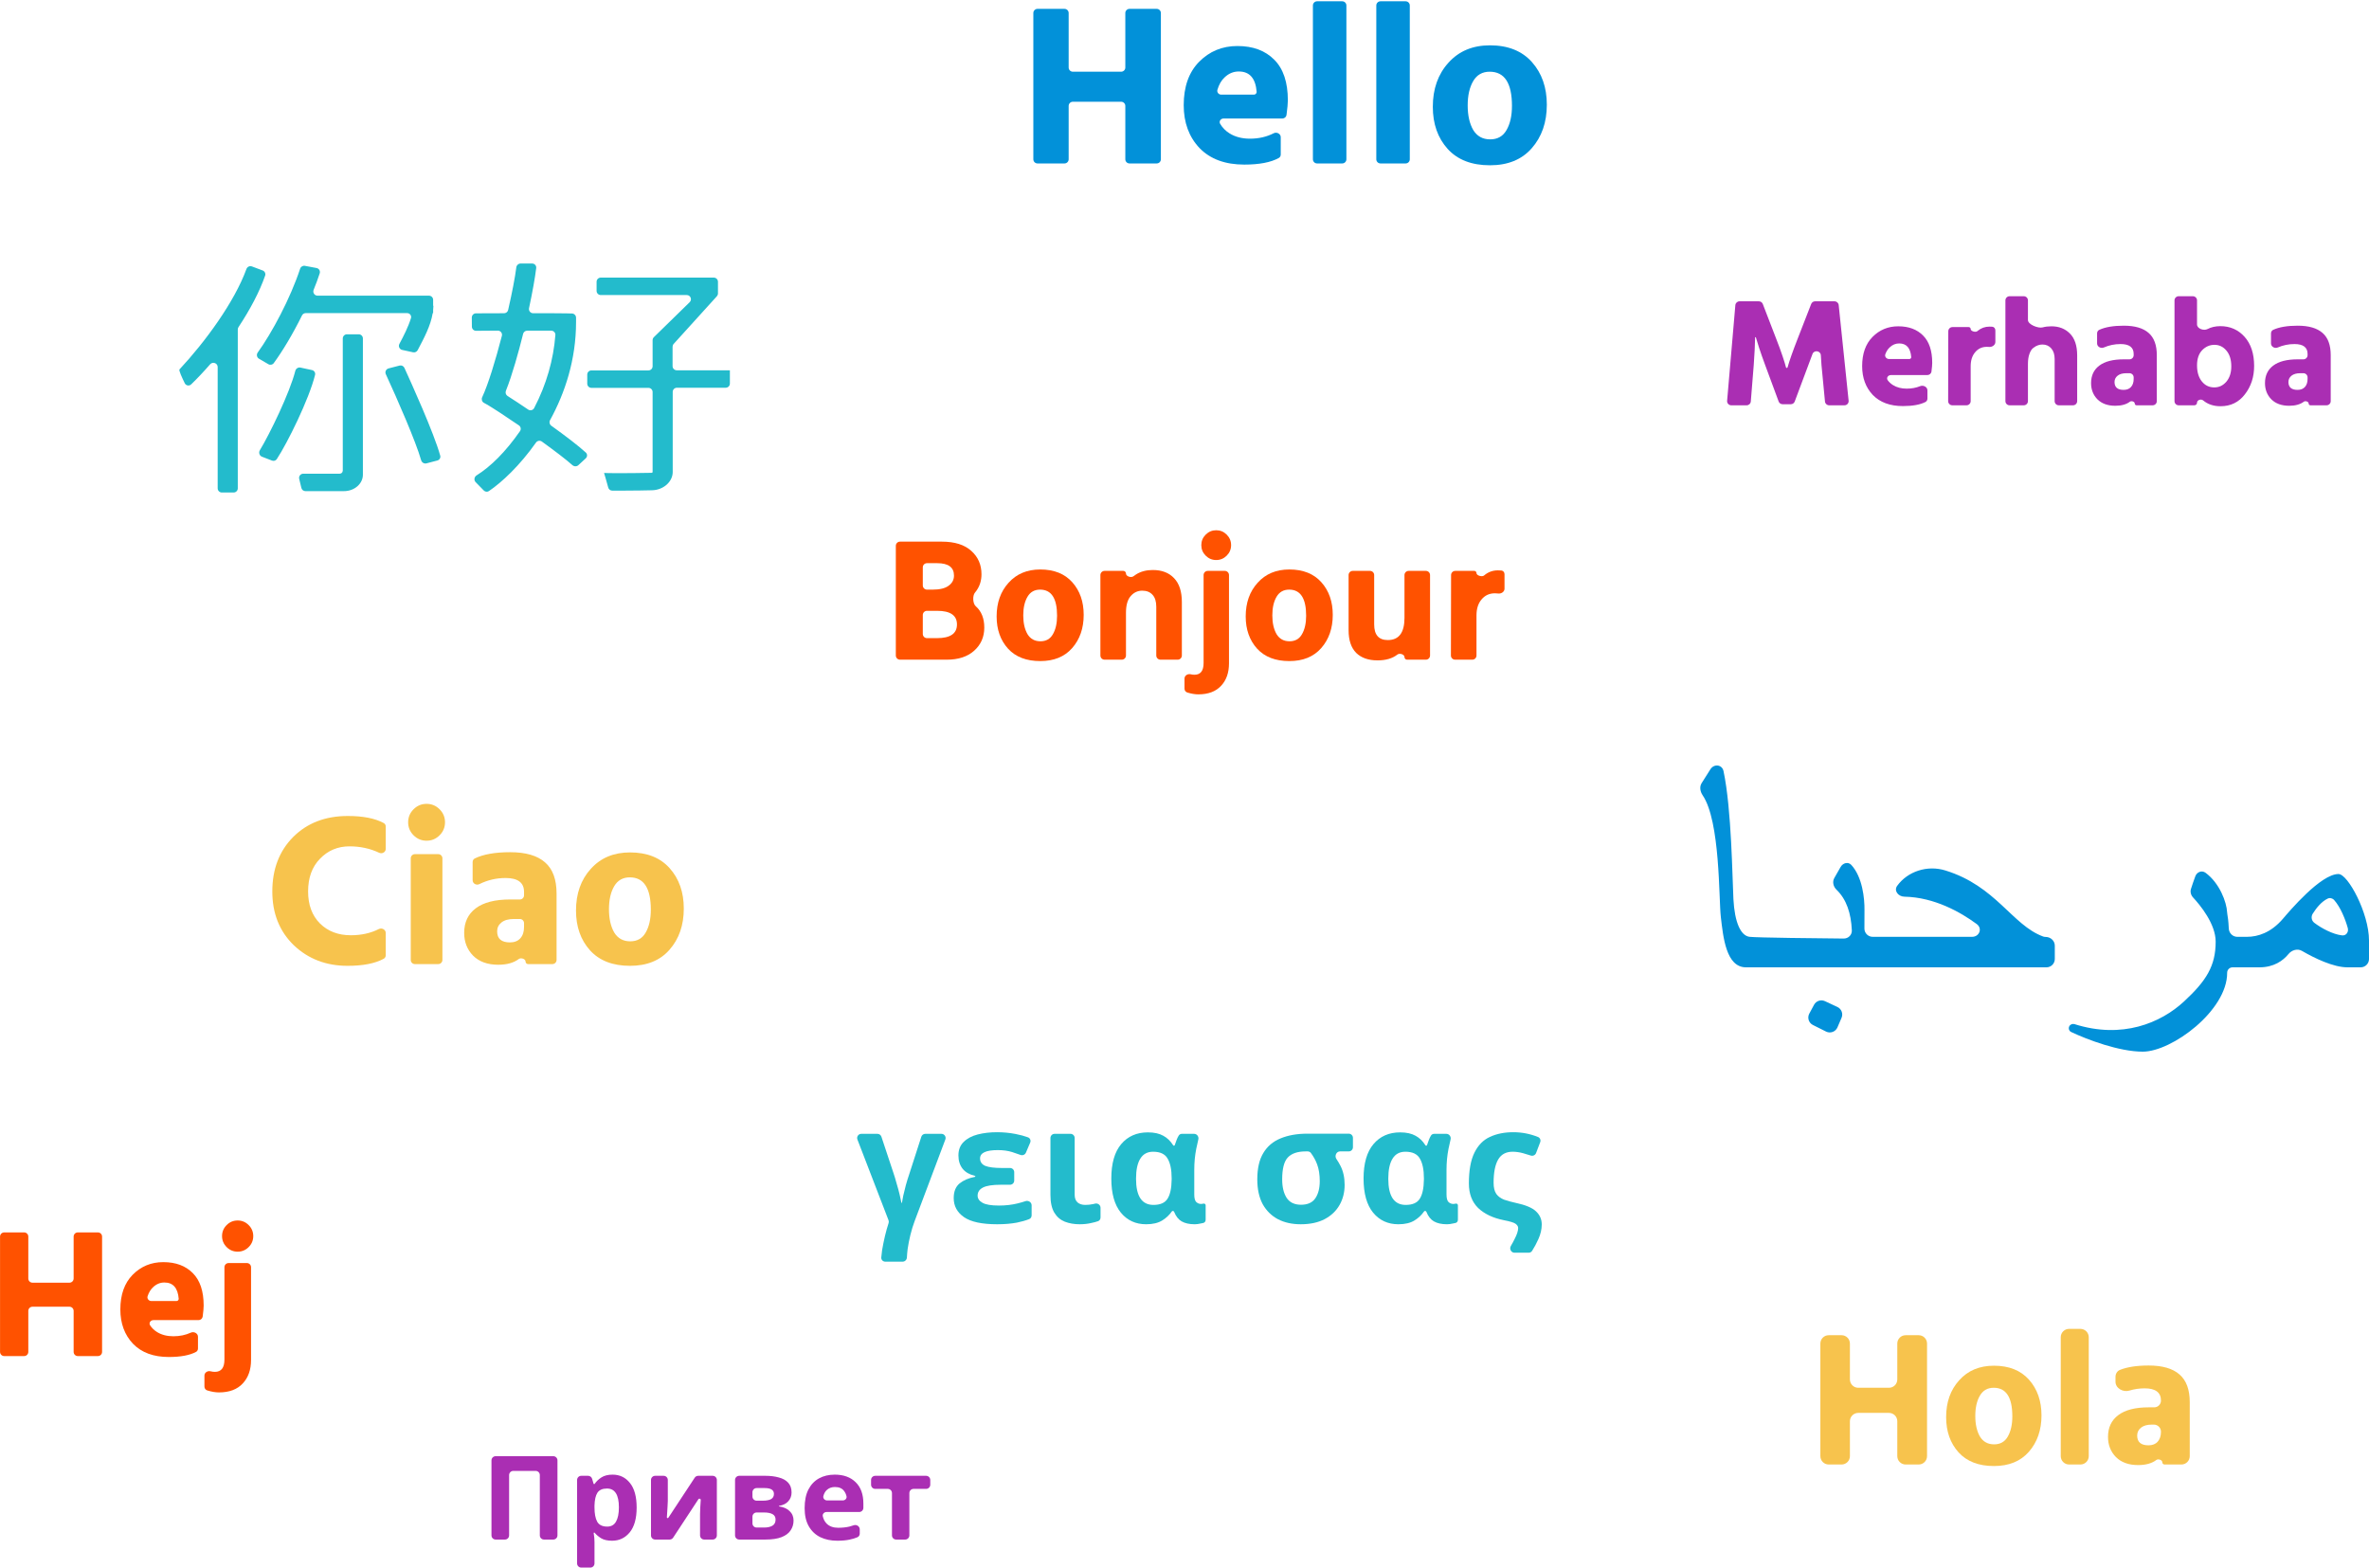 <svg width="568" height="376" viewBox="0 0 568 376" fill="none" xmlns="http://www.w3.org/2000/svg">
<path d="M269.811 3.125C269.811 2.573 270.259 2.125 270.811 2.125H277.336C277.888 2.125 278.336 2.573 278.336 3.125V38.195C278.336 38.748 277.888 39.195 277.336 39.195H270.811C270.259 39.195 269.811 38.748 269.811 38.195V25.4C269.811 24.848 269.363 24.4 268.811 24.4H257.226C256.674 24.4 256.226 24.848 256.226 25.4V38.195C256.226 38.748 255.778 39.195 255.226 39.195H248.756C248.204 39.195 247.756 38.748 247.756 38.195V3.125C247.756 2.573 248.204 2.125 248.756 2.125H255.226C255.778 2.125 256.226 2.573 256.226 3.125V16.195C256.226 16.748 256.674 17.195 257.226 17.195H268.811C269.363 17.195 269.811 16.748 269.811 16.195V3.125Z" fill="#0291D9"/>
<path d="M300.641 22.695C301.005 22.695 301.301 22.4 301.301 22.035C301.044 18.772 299.614 17.14 297.011 17.14C295.728 17.14 294.591 17.617 293.601 18.57C292.833 19.281 292.264 20.268 291.893 21.531C291.717 22.129 292.194 22.695 292.817 22.695H300.641ZM305.378 31.957C306.113 31.58 307.076 32.072 307.076 32.897V37.059C307.076 37.397 306.908 37.715 306.613 37.88C304.71 38.94 301.949 39.47 298.331 39.47C293.748 39.47 290.173 38.15 287.606 35.51C285.076 32.834 283.811 29.405 283.811 25.225C283.811 20.789 285.039 17.324 287.496 14.83C289.989 12.3 293.051 11.035 296.681 11.035C300.421 11.035 303.373 12.135 305.536 14.335C307.699 16.499 308.781 19.744 308.781 24.07C308.781 24.791 308.674 25.953 308.46 27.556C308.394 28.049 307.971 28.415 307.474 28.415H293.37C292.678 28.415 292.197 29.105 292.55 29.699C293.105 30.635 293.859 31.398 294.811 31.99C296.168 32.834 297.799 33.255 299.706 33.255C301.798 33.255 303.689 32.822 305.378 31.957Z" fill="#0291D9"/>
<path d="M315.787 39.195C315.235 39.195 314.787 38.748 314.787 38.195V1.31C314.787 0.758 315.235 0.31 315.787 0.31H321.817C322.369 0.31 322.817 0.758 322.817 1.31V38.195C322.817 38.748 322.369 39.195 321.817 39.195H315.787Z" fill="#0291D9"/>
<path d="M330.987 39.195C330.435 39.195 329.987 38.748 329.987 38.195V1.31C329.987 0.758 330.435 0.31 330.987 0.31H337.017C337.57 0.31 338.017 0.758 338.017 1.31V38.195C338.017 38.748 337.57 39.195 337.017 39.195H330.987Z" fill="#0291D9"/>
<path d="M357.233 39.635C352.869 39.635 349.496 38.334 347.113 35.73C344.729 33.09 343.538 29.717 343.538 25.61C343.538 21.32 344.784 17.8 347.278 15.05C349.771 12.264 353.089 10.87 357.233 10.87C361.559 10.87 364.914 12.209 367.298 14.885C369.681 17.562 370.873 20.972 370.873 25.115C370.873 29.332 369.663 32.815 367.243 35.565C364.859 38.279 361.523 39.635 357.233 39.635ZM357.178 17.195C355.418 17.195 354.098 17.947 353.218 19.45C352.338 20.954 351.898 22.897 351.898 25.28C351.898 27.664 352.338 29.625 353.218 31.165C354.134 32.669 355.491 33.42 357.288 33.42C359.048 33.42 360.349 32.687 361.193 31.22C362.073 29.717 362.513 27.774 362.513 25.39C362.513 19.927 360.734 17.195 357.178 17.195Z" fill="#0291D9"/>
<path d="M454.903 322.191C454.903 321.087 455.798 320.191 456.903 320.191H460.033C461.138 320.191 462.033 321.087 462.033 322.191V349.195C462.033 350.3 461.138 351.195 460.033 351.195H456.903C455.798 351.195 454.903 350.3 454.903 349.195V340.821C454.903 339.717 454.008 338.821 452.903 338.821H445.541C444.436 338.821 443.541 339.717 443.541 340.821V349.195C443.541 350.3 442.646 351.195 441.541 351.195H438.457C437.352 351.195 436.457 350.3 436.457 349.195V322.191C436.457 321.087 437.352 320.191 438.457 320.191H441.541C442.646 320.191 443.541 321.087 443.541 322.191V330.795C443.541 331.9 444.436 332.795 445.541 332.795H452.903C454.008 332.795 454.903 331.9 454.903 330.795V322.191Z" fill="#F7C34D"/>
<path d="M478.066 351.563C474.417 351.563 471.596 350.475 469.602 348.297C467.609 346.089 466.612 343.268 466.612 339.833C466.612 336.245 467.655 333.301 469.74 331.001C471.826 328.671 474.601 327.505 478.066 327.505C481.685 327.505 484.491 328.625 486.484 330.863C488.478 333.102 489.474 335.954 489.474 339.419C489.474 342.946 488.462 345.859 486.438 348.159C484.445 350.429 481.654 351.563 478.066 351.563ZM478.02 332.795C476.548 332.795 475.444 333.424 474.708 334.681C473.972 335.939 473.604 337.564 473.604 339.557C473.604 341.551 473.972 343.191 474.708 344.479C475.475 345.737 476.61 346.365 478.112 346.365C479.584 346.365 480.673 345.752 481.378 344.525C482.114 343.268 482.482 341.643 482.482 339.649C482.482 335.08 480.995 332.795 478.02 332.795Z" fill="#F7C34D"/>
<path d="M496.092 351.195C494.987 351.195 494.092 350.3 494.092 349.195V320.673C494.092 319.569 494.987 318.673 496.092 318.673H498.808C499.912 318.673 500.808 319.569 500.808 320.673V349.195C500.808 350.3 499.912 351.195 498.808 351.195H496.092Z" fill="#F7C34D"/>
<path d="M518.121 343.329C518.121 342.389 517.359 341.627 516.419 341.627H515.959C514.824 341.627 513.95 341.873 513.337 342.363C512.723 342.854 512.417 343.483 512.417 344.249C512.417 345.813 513.321 346.595 515.131 346.595C516.081 346.595 516.817 346.304 517.339 345.721C517.86 345.139 518.121 344.341 518.121 343.329ZM510.558 333.468C509.036 333.931 507.219 332.933 507.219 331.342V330.189C507.219 329.469 507.601 328.79 508.269 328.52C510.02 327.813 512.323 327.459 515.177 327.459C518.489 327.459 520.957 328.18 522.583 329.621C524.208 331.032 525.021 333.24 525.021 336.245V349.195C525.021 350.3 524.125 351.195 523.021 351.195H518.981C518.684 351.195 518.443 350.954 518.443 350.657C518.443 350.087 517.45 349.777 516.996 350.122C515.932 350.929 514.482 351.333 512.647 351.333C510.377 351.333 508.599 350.689 507.311 349.401C506.053 348.113 505.425 346.503 505.425 344.571C505.425 342.333 506.237 340.6 507.863 339.373C509.519 338.116 511.957 337.487 515.177 337.487H516.511C517.4 337.487 518.121 336.767 518.121 335.877C518.121 333.915 516.817 332.933 514.211 332.933C512.947 332.933 511.729 333.112 510.558 333.468Z" fill="#F7C34D"/>
<path d="M225.724 271.901C226.423 271.901 226.906 272.599 226.66 273.253L219.291 292.844C218.901 293.884 218.563 294.989 218.277 296.159C217.991 297.329 217.77 298.46 217.614 299.552C217.53 300.268 217.474 300.936 217.444 301.556C217.417 302.107 216.971 302.555 216.419 302.555H212.257C211.704 302.555 211.256 302.107 211.297 301.556C211.335 301.042 211.399 300.465 211.491 299.825C211.673 298.733 211.907 297.576 212.193 296.354C212.448 295.286 212.735 294.27 213.052 293.306C213.126 293.083 213.121 292.841 213.037 292.622L205.579 273.261C205.327 272.606 205.81 271.901 206.512 271.901H210.379C210.81 271.901 211.192 272.177 211.328 272.586L214.221 281.3C214.455 281.976 214.702 282.795 214.962 283.757C215.248 284.693 215.495 285.603 215.703 286.487C215.902 287.311 216.042 287.955 216.122 288.42C216.128 288.452 216.156 288.476 216.189 288.476C216.223 288.476 216.252 288.451 216.257 288.417C216.311 288.03 216.412 287.477 216.561 286.76C216.743 285.98 216.951 285.135 217.185 284.225C217.445 283.289 217.718 282.405 218.004 281.573L220.9 272.594C221.033 272.181 221.418 271.901 221.852 271.901H225.724Z" fill="#23BBCC"/>
<path d="M242.173 280.091C242.725 280.091 243.173 280.539 243.173 281.091V283.108C243.173 283.661 242.725 284.108 242.173 284.108H239.975C237.973 284.108 236.543 284.329 235.685 284.771C234.827 285.213 234.398 285.863 234.398 286.721C234.398 287.423 234.788 287.995 235.568 288.437C236.348 288.879 237.661 289.1 239.507 289.1C241.093 289.1 242.575 288.931 243.953 288.593C244.661 288.42 245.304 288.236 245.881 288.041C246.576 287.808 247.346 288.305 247.346 289.038V291.462C247.346 291.853 247.119 292.211 246.756 292.354C245.912 292.685 244.926 292.965 243.797 293.195C242.393 293.455 240.82 293.585 239.078 293.585C235.412 293.585 232.76 293.013 231.122 291.869C229.484 290.725 228.665 289.204 228.665 287.306C228.665 285.746 229.133 284.576 230.069 283.796C231.01 283.033 232.239 282.506 233.753 282.216C233.81 282.205 233.852 282.155 233.852 282.097C233.852 282.042 233.813 281.993 233.759 281.98C232.453 281.664 231.47 281.099 230.81 280.286C230.134 279.428 229.796 278.362 229.796 277.088C229.796 275.736 230.212 274.657 231.044 273.851C231.876 273.019 232.994 272.421 234.398 272.057C235.802 271.693 237.362 271.511 239.078 271.511C240.56 271.511 242.042 271.654 243.524 271.94C244.615 272.151 245.6 272.418 246.479 272.741C246.99 272.928 247.214 273.51 247.001 274.01L245.979 276.409C245.764 276.915 245.182 277.15 244.669 276.956C244.019 276.709 243.351 276.48 242.666 276.269C241.678 275.957 240.534 275.801 239.234 275.801C236.4 275.801 234.983 276.464 234.983 277.79C234.983 278.622 235.399 279.22 236.231 279.584C237.089 279.922 238.428 280.091 240.248 280.091H242.173Z" fill="#23BBCC"/>
<path d="M256.668 271.901C257.221 271.901 257.668 272.349 257.668 272.901V286.526C257.668 287.332 257.902 287.943 258.37 288.359C258.838 288.749 259.449 288.944 260.203 288.944C260.853 288.944 261.477 288.879 262.075 288.749C262.24 288.714 262.404 288.676 262.568 288.636C263.22 288.479 263.869 288.959 263.869 289.631V291.966C263.869 292.358 263.642 292.719 263.271 292.848C262.815 293.008 262.286 293.15 261.685 293.273C260.827 293.481 259.891 293.585 258.877 293.585C257.551 293.585 256.355 293.377 255.289 292.961C254.249 292.545 253.417 291.83 252.793 290.816C252.169 289.776 251.857 288.346 251.857 286.526V272.901C251.857 272.349 252.305 271.901 252.857 271.901H256.668Z" fill="#23BBCC"/>
<path d="M274.798 293.585C272.302 293.585 270.287 292.662 268.753 290.816C267.219 288.944 266.452 286.214 266.452 282.626C266.452 278.986 267.245 276.23 268.831 274.358C270.417 272.486 272.549 271.55 275.227 271.55C276.735 271.55 277.97 271.823 278.932 272.369C279.864 272.873 280.65 273.633 281.289 274.649C281.327 274.71 281.395 274.748 281.467 274.748C281.56 274.748 281.641 274.687 281.668 274.599C281.792 274.198 281.946 273.767 282.13 273.305C282.273 272.931 282.44 272.593 282.631 272.292C282.794 272.036 283.087 271.901 283.391 271.901H286.306C286.993 271.901 287.485 272.581 287.315 273.246C287.151 273.892 286.983 274.652 286.81 275.528C286.498 277.114 286.342 278.778 286.342 280.52V286.448C286.342 287.332 286.498 287.93 286.81 288.242C287.148 288.554 287.525 288.71 287.941 288.71C288.123 288.71 288.331 288.684 288.565 288.632C288.823 288.575 289.072 288.771 289.072 289.036V292.498C289.072 292.857 288.874 293.181 288.526 293.268C288.361 293.308 288.166 293.349 287.941 293.39C287.395 293.52 286.901 293.585 286.459 293.585C285.159 293.585 284.106 293.351 283.3 292.883C282.541 292.442 281.943 291.679 281.507 290.592C281.458 290.47 281.341 290.387 281.209 290.387C281.103 290.387 281.004 290.442 280.944 290.53C280.381 291.352 279.633 292.059 278.698 292.649C277.71 293.273 276.41 293.585 274.798 293.585ZM276.553 288.944C278.165 288.944 279.283 288.463 279.907 287.501C280.557 286.513 280.895 284.953 280.921 282.821V282.587C280.921 280.507 280.596 278.921 279.946 277.829C279.322 276.737 278.165 276.191 276.475 276.191C275.097 276.191 274.07 276.75 273.394 277.868C272.718 278.96 272.38 280.559 272.38 282.665C272.38 286.851 273.771 288.944 276.553 288.944Z" fill="#23BBCC"/>
<path d="M322.396 284.147C322.396 285.915 321.993 287.514 321.187 288.944C320.381 290.374 319.198 291.505 317.638 292.337C316.078 293.169 314.154 293.585 311.866 293.585C309.786 293.585 307.966 293.182 306.406 292.376C304.846 291.544 303.624 290.335 302.74 288.749C301.882 287.137 301.453 285.161 301.453 282.821C301.453 280.195 301.934 278.089 302.896 276.503C303.858 274.891 305.236 273.721 307.03 272.993C308.85 272.239 310.995 271.862 313.465 271.862H323.385C323.938 271.862 324.385 272.31 324.385 272.862V275.113C324.385 275.666 323.938 276.113 323.385 276.113H321.289C320.411 276.113 319.924 277.198 320.418 277.925C320.764 278.435 321.086 278.975 321.382 279.545C322.058 280.845 322.396 282.379 322.396 284.147ZM307.42 282.821C307.42 284.641 307.771 286.11 308.473 287.228C309.201 288.346 310.358 288.905 311.944 288.905C313.53 288.905 314.674 288.385 315.376 287.345C316.078 286.305 316.429 284.94 316.429 283.25C316.429 281.69 316.221 280.351 315.805 279.233C315.443 278.259 314.943 277.345 314.304 276.489C314.124 276.248 313.836 276.113 313.535 276.113H313.075C311.099 276.113 309.656 276.607 308.746 277.595C307.862 278.557 307.42 280.299 307.42 282.821Z" fill="#23BBCC"/>
<path d="M335.279 293.585C332.783 293.585 330.768 292.662 329.234 290.816C327.7 288.944 326.933 286.214 326.933 282.626C326.933 278.986 327.726 276.23 329.312 274.358C330.898 272.486 333.03 271.55 335.708 271.55C337.216 271.55 338.451 271.823 339.413 272.369C340.345 272.873 341.13 273.633 341.769 274.649C341.808 274.71 341.875 274.748 341.948 274.748C342.04 274.748 342.122 274.687 342.149 274.599C342.272 274.198 342.426 273.767 342.611 273.305C342.753 272.931 342.92 272.593 343.112 272.292C343.275 272.036 343.568 271.901 343.871 271.901H346.787C347.473 271.901 347.965 272.581 347.796 273.246C347.631 273.892 347.463 274.652 347.291 275.528C346.979 277.114 346.823 278.778 346.823 280.52V286.448C346.823 287.332 346.979 287.93 347.291 288.242C347.629 288.554 348.006 288.71 348.422 288.71C348.604 288.71 348.812 288.684 349.046 288.632C349.304 288.575 349.553 288.771 349.553 289.036V292.498C349.553 292.857 349.354 293.181 349.006 293.268C348.841 293.308 348.647 293.349 348.422 293.39C347.876 293.52 347.382 293.585 346.94 293.585C345.64 293.585 344.587 293.351 343.781 292.883C343.022 292.442 342.424 291.679 341.988 290.592C341.939 290.47 341.821 290.387 341.69 290.387C341.583 290.387 341.484 290.442 341.424 290.53C340.862 291.352 340.113 292.059 339.179 292.649C338.191 293.273 336.891 293.585 335.279 293.585ZM337.034 288.944C338.646 288.944 339.764 288.463 340.388 287.501C341.038 286.513 341.376 284.953 341.402 282.821V282.587C341.402 280.507 341.077 278.921 340.427 277.829C339.803 276.737 338.646 276.191 336.956 276.191C335.578 276.191 334.551 276.75 333.875 277.868C333.199 278.96 332.861 280.559 332.861 282.665C332.861 286.851 334.252 288.944 337.034 288.944Z" fill="#23BBCC"/>
<path d="M362.831 271.511C364.888 271.511 366.867 271.895 368.767 272.661C369.252 272.857 369.473 273.41 369.287 273.899L368.295 276.506C368.099 277.022 367.523 277.279 367.001 277.1C366.373 276.885 365.763 276.699 365.171 276.542C364.313 276.308 363.481 276.191 362.675 276.191C361.089 276.191 359.932 276.815 359.204 278.063C358.476 279.311 358.112 281.17 358.112 283.64C358.112 284.81 358.333 285.707 358.775 286.331C359.217 286.929 359.841 287.384 360.647 287.696C361.479 287.982 362.428 288.242 363.494 288.476C365.808 288.97 367.407 289.646 368.291 290.504C369.201 291.362 369.656 292.402 369.656 293.624C369.656 294.794 369.383 295.977 368.837 297.173C368.373 298.21 367.872 299.145 367.334 299.976C367.156 300.251 366.847 300.41 366.52 300.41H363.125C362.314 300.41 361.831 299.488 362.246 298.791C362.571 298.245 362.87 297.693 363.143 297.134C363.715 296.042 364.001 295.158 364.001 294.482C364.001 294.118 363.793 293.78 363.377 293.468C362.987 293.182 362.051 292.896 360.569 292.61C357.969 292.09 355.915 291.115 354.407 289.685C352.925 288.229 352.184 286.266 352.184 283.796C352.184 280.676 352.626 278.219 353.51 276.425C354.394 274.631 355.629 273.37 357.215 272.642C358.827 271.888 360.699 271.511 362.831 271.511Z" fill="#23BBCC"/>
<path d="M221.255 152.029C221.255 152.582 221.702 153.029 222.255 153.029H224.657C227.849 153.029 229.445 151.937 229.445 149.753C229.445 147.569 227.863 146.477 224.699 146.477H222.255C221.702 146.477 221.255 146.925 221.255 147.477V152.029ZM222.255 135.053C221.702 135.053 221.255 135.501 221.255 136.053V140.395C221.255 140.948 221.702 141.395 222.255 141.395H223.649C225.329 141.395 226.589 141.087 227.429 140.471C228.297 139.855 228.731 139.043 228.731 138.035C228.731 136.047 227.387 135.053 224.699 135.053H222.255ZM214.787 130.887C214.787 130.335 215.234 129.887 215.787 129.887H225.791C228.899 129.887 231.265 130.629 232.889 132.113C234.513 133.569 235.325 135.431 235.325 137.699C235.325 139.183 234.933 140.485 234.149 141.605C234.03 141.774 233.906 141.935 233.777 142.088C233.139 142.841 233.219 144.737 233.96 145.389C235.318 146.585 235.997 148.292 235.997 150.509C235.997 152.749 235.185 154.597 233.561 156.053C231.965 157.481 229.781 158.195 227.009 158.195H215.787C215.234 158.195 214.787 157.748 214.787 157.195V130.887Z" fill="#FF5200"/>
<path d="M249.414 158.531C246.082 158.531 243.506 157.537 241.686 155.549C239.866 153.533 238.956 150.957 238.956 147.821C238.956 144.545 239.908 141.857 241.812 139.757C243.716 137.629 246.25 136.565 249.414 136.565C252.718 136.565 255.28 137.587 257.1 139.631C258.92 141.675 259.83 144.279 259.83 147.443C259.83 150.663 258.906 153.323 257.058 155.423C255.238 157.495 252.69 158.531 249.414 158.531ZM249.372 141.395C248.028 141.395 247.02 141.969 246.348 143.117C245.676 144.265 245.34 145.749 245.34 147.569C245.34 149.389 245.676 150.887 246.348 152.063C247.048 153.211 248.084 153.785 249.456 153.785C250.8 153.785 251.794 153.225 252.438 152.105C253.11 150.957 253.446 149.473 253.446 147.653C253.446 143.481 252.088 141.395 249.372 141.395Z" fill="#FF5200"/>
<path d="M269.328 136.901C269.681 136.901 269.968 137.188 269.968 137.542C269.968 138.232 271.228 138.614 271.769 138.186C271.969 138.027 272.181 137.879 272.404 137.741C273.524 137.041 274.854 136.691 276.394 136.691C278.578 136.691 280.286 137.349 281.518 138.665C282.75 139.953 283.366 141.857 283.366 144.377V157.195C283.366 157.748 282.919 158.195 282.366 158.195H278.234C277.682 158.195 277.234 157.748 277.234 157.195V145.511C277.234 144.251 276.94 143.299 276.352 142.655C275.764 141.983 274.938 141.647 273.874 141.647C272.754 141.647 271.816 142.095 271.06 142.991C270.332 143.859 269.968 145.175 269.968 146.939V157.195C269.968 157.748 269.521 158.195 268.968 158.195H264.836C264.284 158.195 263.836 157.748 263.836 157.195V137.901C263.836 137.349 264.284 136.901 264.836 136.901H269.328Z" fill="#FF5200"/>
<path d="M284.663 166.063C284.262 165.939 284 165.559 284 165.139V162.73C284 162.003 284.754 161.529 285.462 161.692C285.796 161.769 286.106 161.807 286.394 161.807C287.85 161.807 288.578 160.869 288.578 158.993V137.901C288.578 137.349 289.025 136.901 289.578 136.901H293.668C294.22 136.901 294.668 137.349 294.668 137.901V159.077C294.668 161.317 294.038 163.109 292.778 164.453C291.518 165.825 289.698 166.511 287.318 166.511C286.517 166.511 285.632 166.362 284.663 166.063ZM289.082 133.247C288.382 132.547 288.032 131.707 288.032 130.727C288.032 129.747 288.382 128.907 289.082 128.207C289.782 127.507 290.622 127.157 291.602 127.157C292.582 127.157 293.422 127.507 294.122 128.207C294.822 128.907 295.172 129.747 295.172 130.727C295.172 131.707 294.822 132.547 294.122 133.247C293.422 133.947 292.582 134.297 291.602 134.297C290.622 134.297 289.782 133.947 289.082 133.247Z" fill="#FF5200"/>
<path d="M309.133 158.531C305.801 158.531 303.225 157.537 301.405 155.549C299.585 153.533 298.675 150.957 298.675 147.821C298.675 144.545 299.627 141.857 301.531 139.757C303.435 137.629 305.969 136.565 309.133 136.565C312.437 136.565 314.999 137.587 316.819 139.631C318.639 141.675 319.549 144.279 319.549 147.443C319.549 150.663 318.625 153.323 316.777 155.423C314.957 157.495 312.409 158.531 309.133 158.531ZM309.091 141.395C307.747 141.395 306.739 141.969 306.067 143.117C305.395 144.265 305.059 145.749 305.059 147.569C305.059 149.389 305.395 150.887 306.067 152.063C306.767 153.211 307.803 153.785 309.175 153.785C310.519 153.785 311.513 153.225 312.157 152.105C312.829 150.957 313.165 149.473 313.165 147.653C313.165 143.481 311.807 141.395 309.091 141.395Z" fill="#FF5200"/>
<path d="M336.743 137.901C336.743 137.349 337.191 136.901 337.743 136.901H341.875C342.427 136.901 342.875 137.349 342.875 137.901V157.195C342.875 157.748 342.427 158.195 341.875 158.195H337.365C337.021 158.195 336.743 157.917 336.743 157.574C336.743 156.91 335.571 156.556 335.049 156.966C333.863 157.898 332.272 158.363 330.275 158.363C328.091 158.363 326.383 157.761 325.151 156.557C323.947 155.325 323.345 153.519 323.345 151.139V137.901C323.345 137.349 323.793 136.901 324.345 136.901H328.477C329.029 136.901 329.477 137.349 329.477 137.901V149.753C329.477 152.245 330.569 153.491 332.753 153.491C335.413 153.491 336.743 151.713 336.743 148.157V137.901Z" fill="#FF5200"/>
<path d="M353.478 136.901C353.771 136.901 354.008 137.139 354.008 137.432C354.008 138.038 355.364 138.401 355.824 138.007C355.862 137.974 355.901 137.941 355.94 137.909C356.864 137.153 357.928 136.775 359.132 136.775C359.448 136.775 359.733 136.788 359.987 136.812C360.431 136.856 360.728 137.251 360.728 137.698V141.181C360.728 141.91 359.955 142.416 359.232 142.326C358.971 142.293 358.7 142.277 358.418 142.277C357.102 142.277 356.038 142.767 355.226 143.747C354.414 144.699 354.008 145.973 354.008 147.569V157.195C354.008 157.748 353.561 158.195 353.008 158.195H348.878C348.325 158.195 347.877 157.746 347.878 157.193L347.916 137.899C347.918 137.348 348.365 136.901 348.916 136.901H353.478Z" fill="#FF5200"/>
<path d="M17.655 296.539C17.655 295.987 18.102 295.539 18.655 295.539H23.475C24.027 295.539 24.475 295.987 24.475 296.539V324.195C24.475 324.747 24.027 325.195 23.475 325.195H18.655C18.102 325.195 17.655 324.747 17.655 324.195V314.359C17.655 313.807 17.207 313.359 16.655 313.359H7.787C7.234 313.359 6.787 313.807 6.787 314.359V324.195C6.787 324.747 6.339 325.195 5.787 325.195H1.011C0.458 325.195 0.011 324.747 0.011 324.195L0.011 296.539C0.011 295.987 0.458 295.539 1.011 295.539H5.787C6.339 295.539 6.787 295.987 6.787 296.539V306.595C6.787 307.147 7.234 307.595 7.787 307.595H16.655C17.207 307.595 17.655 307.147 17.655 306.595V296.539Z" fill="#FF5200"/>
<path d="M42.319 311.995C42.61 311.995 42.847 311.759 42.847 311.467C42.642 308.857 41.498 307.551 39.415 307.551C38.388 307.551 37.479 307.933 36.687 308.695C36.12 309.22 35.688 309.934 35.391 310.835C35.197 311.427 35.676 311.995 36.299 311.995H42.319ZM45.748 319.579C46.498 319.236 47.467 319.733 47.467 320.558V323.378C47.467 323.716 47.299 324.035 47.002 324.195C45.483 325.008 43.306 325.415 40.471 325.415C36.804 325.415 33.944 324.359 31.891 322.247C29.867 320.106 28.855 317.363 28.855 314.019C28.855 310.47 29.837 307.698 31.803 305.703C33.797 303.679 36.247 302.667 39.151 302.667C42.143 302.667 44.504 303.547 46.235 305.307C47.965 307.038 48.831 309.634 48.831 313.095C48.831 313.645 48.753 314.518 48.597 315.712C48.532 316.205 48.109 316.571 47.611 316.571H36.786C36.094 316.571 35.614 317.263 35.997 317.839C36.424 318.478 36.976 319.009 37.655 319.431C38.74 320.106 40.045 320.443 41.571 320.443C43.097 320.443 44.489 320.155 45.748 319.579Z" fill="#FF5200"/>
<path d="M49.679 333.427C49.278 333.302 49.016 332.923 49.016 332.503V329.872C49.016 329.145 49.77 328.669 50.476 328.841C50.853 328.933 51.202 328.979 51.524 328.979C53.049 328.979 53.812 327.997 53.812 326.031V303.887C53.812 303.335 54.26 302.887 54.812 302.887H59.192C59.744 302.887 60.192 303.335 60.192 303.887V326.119C60.192 328.466 59.532 330.343 58.212 331.751C56.892 333.189 54.985 333.907 52.492 333.907C51.644 333.907 50.707 333.747 49.679 333.427ZM54.34 299.059C53.606 298.326 53.24 297.446 53.24 296.419C53.24 295.393 53.606 294.513 54.34 293.779C55.073 293.046 55.953 292.679 56.98 292.679C58.006 292.679 58.886 293.046 59.62 293.779C60.353 294.513 60.72 295.393 60.72 296.419C60.72 297.446 60.353 298.326 59.62 299.059C58.886 299.793 58.006 300.159 56.98 300.159C55.953 300.159 55.073 299.793 54.34 299.059Z" fill="#FF5200"/>
<path d="M118.838 369.195C118.286 369.195 117.838 368.748 117.838 368.195V350.203C117.838 349.651 118.286 349.203 118.838 349.203H132.658C133.211 349.203 133.658 349.651 133.658 350.203V368.195C133.658 368.748 133.211 369.195 132.658 369.195H130.43C129.878 369.195 129.43 368.748 129.43 368.195V353.731C129.43 353.179 128.983 352.731 128.43 352.731H123.066C122.514 352.731 122.066 353.179 122.066 353.731V368.195C122.066 368.748 121.619 369.195 121.066 369.195H118.838Z" fill="#AA2EB3"/>
<path d="M146.878 353.627C148.595 353.627 149.986 354.299 151.05 355.643C152.114 356.969 152.646 358.929 152.646 361.523C152.646 364.118 152.095 366.097 150.994 367.459C149.892 368.803 148.483 369.475 146.766 369.475C145.664 369.475 144.787 369.279 144.134 368.887C143.501 368.49 142.983 368.049 142.578 367.564C142.552 367.533 142.514 367.515 142.474 367.515C142.391 367.515 142.328 367.591 142.343 367.674C142.473 368.4 142.538 369.094 142.538 369.755V374.915C142.538 375.468 142.09 375.915 141.538 375.915H139.366C138.813 375.915 138.366 375.468 138.366 374.915V354.907C138.366 354.355 138.813 353.907 139.366 353.907H141.007C141.45 353.907 141.84 354.199 141.966 354.624L142.309 355.786C142.328 355.851 142.388 355.895 142.456 355.895C142.507 355.895 142.555 355.87 142.584 355.828C142.989 355.24 143.524 354.731 144.19 354.299C144.88 353.851 145.776 353.627 146.878 353.627ZM145.534 356.959C144.451 356.959 143.686 357.295 143.238 357.967C142.808 358.639 142.575 359.666 142.538 361.047V361.495C142.538 362.97 142.752 364.109 143.182 364.911C143.63 365.695 144.432 366.087 145.59 366.087C146.542 366.087 147.242 365.695 147.69 364.911C148.156 364.109 148.39 362.961 148.39 361.467C148.39 358.462 147.438 356.959 145.534 356.959Z" fill="#AA2EB3"/>
<path d="M159.116 353.907C159.669 353.907 160.116 354.355 160.116 354.907V359.955C160.116 360.273 160.098 360.665 160.06 361.131C160.042 361.598 160.014 362.074 159.976 362.559C159.958 363.045 159.93 363.474 159.892 363.847C159.873 364.041 160.135 364.135 160.242 363.973L166.568 354.358C166.753 354.077 167.067 353.907 167.403 353.907H170.876C171.429 353.907 171.876 354.355 171.876 354.907V368.195C171.876 368.748 171.429 369.195 170.876 369.195H168.844C168.292 369.195 167.844 368.748 167.844 368.195V363.091C167.844 362.587 167.863 362.037 167.9 361.439C167.938 360.823 167.975 360.254 168.012 359.731C168.047 359.398 167.629 359.254 167.445 359.533L161.393 368.745C161.208 369.026 160.894 369.195 160.557 369.195H157.084C156.532 369.195 156.084 368.748 156.084 368.195V354.907C156.084 354.355 156.532 353.907 157.084 353.907H159.116Z" fill="#AA2EB3"/>
<path d="M189.789 357.911C189.789 358.733 189.527 359.433 189.005 360.011C188.51 360.58 187.772 360.95 186.791 361.122C186.76 361.128 186.737 361.155 186.737 361.186C186.737 361.219 186.761 361.246 186.794 361.251C187.831 361.387 188.661 361.749 189.285 362.335C189.938 362.933 190.265 363.698 190.265 364.631C190.265 365.509 190.031 366.293 189.565 366.983C189.117 367.674 188.398 368.215 187.409 368.607C186.419 368.999 185.122 369.195 183.517 369.195H177.237C176.684 369.195 176.237 368.748 176.237 368.195V354.907C176.237 354.355 176.684 353.907 177.237 353.907H183.517C184.711 353.907 185.775 354.038 186.709 354.299C187.661 354.542 188.407 354.953 188.949 355.531C189.509 356.11 189.789 356.903 189.789 357.911ZM185.561 358.247C185.561 357.314 184.823 356.847 183.349 356.847H181.409C180.856 356.847 180.409 357.295 180.409 357.847V358.871C180.409 359.424 180.856 359.871 181.409 359.871H182.873C183.75 359.871 184.413 359.75 184.861 359.507C185.327 359.246 185.561 358.826 185.561 358.247ZM185.953 364.407C185.953 363.81 185.719 363.381 185.253 363.119C184.786 362.839 184.086 362.699 183.153 362.699H181.409C180.856 362.699 180.409 363.147 180.409 363.699V365.311C180.409 365.864 180.856 366.311 181.409 366.311H183.237C184.021 366.311 184.665 366.171 185.169 365.891C185.691 365.593 185.953 365.098 185.953 364.407Z" fill="#AA2EB3"/>
<path d="M200.146 353.627C202.255 353.627 203.926 354.234 205.158 355.447C206.39 356.642 207.006 358.35 207.006 360.571V361.587C207.006 362.14 206.558 362.587 206.006 362.587H198.182C197.618 362.587 197.151 363.06 197.274 363.611C197.432 364.313 197.736 364.896 198.186 365.359C198.858 366.031 199.782 366.367 200.958 366.367C201.947 366.367 202.843 366.274 203.646 366.087C203.984 366.001 204.327 365.896 204.674 365.774C205.368 365.529 206.138 366.014 206.138 366.75V367.765C206.138 368.144 205.926 368.495 205.577 368.641C204.997 368.884 204.391 369.069 203.758 369.195C202.937 369.382 201.938 369.475 200.762 369.475C199.231 369.475 197.878 369.195 196.702 368.635C195.526 368.057 194.602 367.189 193.93 366.031C193.258 364.874 192.922 363.418 192.922 361.663C192.922 359.871 193.221 358.387 193.818 357.211C194.434 356.017 195.283 355.121 196.366 354.523C197.449 353.926 198.709 353.627 200.146 353.627ZM200.174 356.595C199.371 356.595 198.699 356.857 198.158 357.379C197.823 357.715 197.575 358.17 197.417 358.744C197.261 359.308 197.737 359.815 198.322 359.815H202.066C202.626 359.815 203.094 359.349 202.963 358.804C202.845 358.313 202.644 357.885 202.358 357.519C201.891 356.903 201.163 356.595 200.174 356.595Z" fill="#AA2EB3"/>
<path d="M223.045 356.043C223.045 356.596 222.597 357.043 222.045 357.043H219.033C218.481 357.043 218.033 357.491 218.033 358.043V368.195C218.033 368.748 217.585 369.195 217.033 369.195H214.861C214.309 369.195 213.861 368.748 213.861 368.195V358.043C213.861 357.491 213.413 357.043 212.861 357.043H209.849C209.297 357.043 208.849 356.596 208.849 356.043V354.907C208.849 354.355 209.297 353.907 209.849 353.907H222.045C222.597 353.907 223.045 354.355 223.045 354.907V356.043Z" fill="#AA2EB3"/>
<path d="M415.097 97.195C414.51 97.195 414.05 96.694 414.1 96.11L416.074 73.172C416.119 72.654 416.551 72.257 417.07 72.257H421.719C422.133 72.257 422.504 72.512 422.653 72.898L425.884 81.285C426.476 82.79 426.982 84.171 427.401 85.429C427.82 86.687 428.092 87.575 428.215 88.093C428.262 88.284 428.54 88.285 428.593 88.096C429.046 86.483 429.845 84.212 430.99 81.285L434.257 72.895C434.406 72.51 434.776 72.257 435.189 72.257H439.856C440.369 72.257 440.798 72.644 440.851 73.154L443.233 96.092C443.295 96.682 442.832 97.195 442.239 97.195H438.559C438.043 97.195 437.612 96.804 437.563 96.291L436.725 87.538L436.569 85.177C436.497 84.089 434.947 83.872 434.568 84.895C434.263 85.72 433.933 86.601 433.58 87.538L430.308 96.287C430.162 96.677 429.788 96.936 429.371 96.936H427.394C426.976 96.936 426.601 96.676 426.456 96.284L423.22 87.538C422.653 86.009 422.172 84.64 421.777 83.431C421.382 82.223 421.123 81.384 421 80.915C420.97 80.81 420.811 80.831 420.81 80.941C420.785 82.621 420.676 84.82 420.482 87.538L419.779 96.276C419.737 96.795 419.303 97.195 418.782 97.195H415.097Z" fill="#AA2EB3"/>
<path d="M457.799 86.095C458.044 86.095 458.243 85.897 458.243 85.651C458.071 83.456 457.109 82.358 455.357 82.358C454.494 82.358 453.729 82.679 453.063 83.32C452.625 83.727 452.282 84.266 452.036 84.94C451.822 85.526 452.304 86.095 452.927 86.095H457.799ZM460.39 92.6C461.154 92.288 462.128 92.79 462.128 93.615V95.581C462.128 95.919 461.961 96.239 461.661 96.394C460.388 97.052 458.582 97.38 456.245 97.38C453.162 97.38 450.757 96.492 449.03 94.716C447.328 92.916 446.477 90.609 446.477 87.797C446.477 84.813 447.304 82.482 448.956 80.804C450.634 79.102 452.693 78.251 455.135 78.251C457.651 78.251 459.637 78.991 461.092 80.471C462.548 81.927 463.275 84.11 463.275 87.02C463.275 87.462 463.215 88.15 463.096 89.084C463.033 89.578 462.61 89.943 462.112 89.943H453.372C452.681 89.943 452.201 90.638 452.613 91.194C452.952 91.65 453.373 92.035 453.877 92.348C454.79 92.916 455.888 93.199 457.17 93.199C458.336 93.199 459.409 92.999 460.39 92.6Z" fill="#AA2EB3"/>
<path d="M472.028 78.436C472.286 78.436 472.496 78.646 472.496 78.904C472.496 79.438 473.69 79.758 474.095 79.41C474.129 79.381 474.163 79.353 474.198 79.324C475.012 78.658 475.949 78.325 477.01 78.325C477.251 78.325 477.472 78.334 477.673 78.35C478.118 78.386 478.416 78.781 478.416 79.228V82.021C478.416 82.75 477.639 83.26 476.913 83.195C476.741 83.18 476.563 83.172 476.381 83.172C475.221 83.172 474.284 83.604 473.569 84.467C472.853 85.306 472.496 86.428 472.496 87.834V96.195C472.496 96.748 472.048 97.195 471.496 97.195H468.096C467.543 97.195 467.095 96.746 467.096 96.193L467.129 79.434C467.13 78.883 467.577 78.436 468.129 78.436H472.028Z" fill="#AA2EB3"/>
<path d="M485.227 71.036C485.779 71.036 486.227 71.484 486.227 72.036V76.746C486.227 77.834 488.697 78.795 489.746 78.51C490.378 78.337 491.079 78.251 491.851 78.251C493.676 78.251 495.156 78.831 496.291 79.99C497.45 81.15 498.03 82.901 498.03 85.244V96.195C498.03 96.748 497.582 97.195 497.03 97.195H493.628C493.076 97.195 492.628 96.748 492.628 96.195V86.095C492.628 85.01 492.357 84.159 491.814 83.542C491.271 82.926 490.568 82.617 489.705 82.617C489.335 82.617 488.977 82.679 488.632 82.802C488.311 82.901 487.954 83.098 487.559 83.394C487.164 83.666 486.844 84.147 486.597 84.837C486.35 85.503 486.227 86.317 486.227 87.279V96.195C486.227 96.748 485.779 97.195 485.227 97.195H481.825C481.273 97.195 480.825 96.748 480.825 96.195V72.036C480.825 71.484 481.273 71.036 481.825 71.036H485.227Z" fill="#AA2EB3"/>
<path d="M511.575 90.499C511.575 89.947 511.127 89.499 510.575 89.499H509.836C508.923 89.499 508.22 89.697 507.727 90.091C507.234 90.486 506.987 90.992 506.987 91.608C506.987 92.866 507.715 93.495 509.17 93.495C509.935 93.495 510.527 93.261 510.946 92.792C511.365 92.324 511.575 91.682 511.575 90.868V90.499ZM504.434 83.326C503.703 83.642 502.806 83.15 502.806 82.355V79.944C502.806 79.584 502.997 79.247 503.325 79.097C504.769 78.434 506.73 78.103 509.207 78.103C511.871 78.103 513.857 78.683 515.164 79.842C516.471 80.977 517.125 82.753 517.125 85.17V96.195C517.125 96.748 516.677 97.195 516.125 97.195H512.267C512.028 97.195 511.834 97.001 511.834 96.762C511.834 96.304 511.036 96.055 510.67 96.332C509.814 96.981 508.648 97.306 507.172 97.306C505.347 97.306 503.916 96.788 502.88 95.752C501.869 94.716 501.363 93.421 501.363 91.867C501.363 90.067 502.017 88.673 503.324 87.686C504.656 86.675 506.617 86.169 509.207 86.169H510.575C511.127 86.169 511.575 85.722 511.575 85.169V84.874C511.575 83.296 510.527 82.506 508.43 82.506C507.027 82.506 505.694 82.779 504.434 83.326Z" fill="#AA2EB3"/>
<path d="M530.912 92.903C532.047 92.903 533.009 92.447 533.798 91.534C534.587 90.597 534.982 89.376 534.982 87.871C534.982 86.243 534.587 84.973 533.798 84.06C533.033 83.148 532.084 82.691 530.949 82.691C529.814 82.691 528.828 83.123 527.989 83.986C527.175 84.85 526.768 86.058 526.768 87.612C526.768 89.216 527.15 90.498 527.915 91.46C528.68 92.422 529.679 92.903 530.912 92.903ZM525.768 71.036C526.32 71.036 526.768 71.484 526.768 72.036V77.807C526.768 78.814 528.376 79.379 529.27 78.914C530.168 78.448 531.196 78.214 532.355 78.214C534.698 78.214 536.635 79.065 538.164 80.767C539.693 82.469 540.458 84.8 540.458 87.76C540.458 90.4 539.718 92.669 538.238 94.568C536.783 96.468 534.834 97.417 532.392 97.417C530.731 97.417 529.344 96.951 528.231 96.019C527.738 95.606 526.768 95.918 526.768 96.561C526.768 96.912 526.484 97.195 526.134 97.195H522.366C521.814 97.195 521.366 96.748 521.366 96.195V72.036C521.366 71.484 521.814 71.036 522.366 71.036H525.768Z" fill="#AA2EB3"/>
<path d="M553.272 90.499C553.272 89.947 552.825 89.499 552.272 89.499H551.533C550.621 89.499 549.918 89.697 549.424 90.091C548.931 90.486 548.684 90.992 548.684 91.608C548.684 92.866 549.412 93.495 550.867 93.495C551.632 93.495 552.224 93.261 552.643 92.792C553.063 92.324 553.272 91.682 553.272 90.868V90.499ZM546.131 83.326C545.401 83.642 544.503 83.15 544.503 82.355V79.944C544.503 79.584 544.695 79.247 545.022 79.097C546.466 78.434 548.427 78.103 550.904 78.103C553.568 78.103 555.554 78.683 556.861 79.842C558.169 80.977 558.822 82.753 558.822 85.17V96.195C558.822 96.748 558.375 97.195 557.822 97.195H553.964C553.725 97.195 553.531 97.001 553.531 96.762C553.531 96.304 552.733 96.055 552.368 96.332C551.511 96.981 550.345 97.306 548.869 97.306C547.044 97.306 545.613 96.788 544.577 95.752C543.566 94.716 543.06 93.421 543.06 91.867C543.06 90.067 543.714 88.673 545.021 87.686C546.353 86.675 548.314 86.169 550.904 86.169H552.272C552.825 86.169 553.272 85.722 553.272 85.169V84.874C553.272 83.296 552.224 82.506 550.127 82.506C548.724 82.506 547.392 82.779 546.131 83.326Z" fill="#AA2EB3"/>
<path d="M92.007 197.376C92.311 197.541 92.487 197.865 92.487 198.211V203.565C92.487 204.347 91.623 204.835 90.916 204.502C88.735 203.474 86.364 202.959 83.803 202.959C80.995 202.959 78.638 203.947 76.731 205.923C74.824 207.865 73.871 210.482 73.871 213.775C73.871 216.999 74.824 219.565 76.731 221.471C78.638 223.343 81.099 224.279 84.115 224.279C86.63 224.279 88.867 223.784 90.825 222.792C91.551 222.424 92.487 222.916 92.487 223.73V229.08C92.487 229.425 92.311 229.75 92.007 229.914C89.921 231.046 87.03 231.611 83.335 231.611C78.204 231.611 73.906 229.965 70.439 226.671C67.007 223.343 65.291 219.045 65.291 213.775C65.291 208.437 66.955 204.086 70.283 200.723C73.646 197.361 78.014 195.679 83.387 195.679C87.049 195.679 89.923 196.245 92.007 197.376Z" fill="#F7C34D"/>
<path d="M99.482 231.195C98.929 231.195 98.482 230.748 98.482 230.195V205.831C98.482 205.279 98.929 204.831 99.482 204.831H105.074C105.626 204.831 106.074 205.279 106.074 205.831V230.195C106.074 230.748 105.626 231.195 105.074 231.195H99.482ZM99.158 200.307C98.291 199.441 97.858 198.401 97.858 197.187C97.858 195.974 98.291 194.934 99.158 194.067C100.024 193.201 101.064 192.767 102.278 192.767C103.491 192.767 104.531 193.201 105.398 194.067C106.264 194.934 106.698 195.974 106.698 197.187C106.698 198.401 106.264 199.441 105.398 200.307C104.531 201.174 103.491 201.607 102.278 201.607C101.064 201.607 100.024 201.174 99.158 200.307Z" fill="#F7C34D"/>
<path d="M125.645 221.379C125.645 220.827 125.197 220.379 124.645 220.379H123.201C121.918 220.379 120.93 220.657 120.237 221.211C119.543 221.766 119.197 222.477 119.197 223.343C119.197 225.111 120.219 225.995 122.265 225.995C123.339 225.995 124.171 225.666 124.761 225.007C125.35 224.349 125.645 223.447 125.645 222.303V221.379ZM114.927 212.019C114.214 212.373 113.321 211.885 113.321 211.09V206.714C113.321 206.354 113.512 206.018 113.836 205.86C115.885 204.862 118.712 204.363 122.317 204.363C126.061 204.363 128.851 205.178 130.689 206.807C132.526 208.402 133.445 210.898 133.445 214.295V230.195C133.445 230.748 132.997 231.195 132.445 231.195H126.618C126.281 231.195 126.009 230.923 126.009 230.586C126.009 229.942 124.887 229.592 124.374 229.982C123.17 230.895 121.531 231.351 119.457 231.351C116.891 231.351 114.881 230.623 113.425 229.167C112.003 227.711 111.293 225.891 111.293 223.707C111.293 221.177 112.211 219.218 114.049 217.831C115.921 216.41 118.677 215.699 122.317 215.699H124.645C125.197 215.699 125.645 215.252 125.645 214.699V213.879C125.645 211.661 124.171 210.551 121.225 210.551C118.998 210.551 116.898 211.041 114.927 212.019Z" fill="#F7C34D"/>
<path d="M151.053 231.611C146.928 231.611 143.739 230.381 141.485 227.919C139.232 225.423 138.105 222.234 138.105 218.351C138.105 214.295 139.284 210.967 141.641 208.367C143.999 205.733 147.136 204.415 151.053 204.415C155.144 204.415 158.316 205.681 160.569 208.211C162.823 210.742 163.949 213.966 163.949 217.883C163.949 221.87 162.805 225.163 160.517 227.763C158.264 230.329 155.109 231.611 151.053 231.611ZM151.001 210.395C149.337 210.395 148.089 211.106 147.257 212.527C146.425 213.949 146.009 215.786 146.009 218.039C146.009 220.293 146.425 222.147 147.257 223.603C148.124 225.025 149.407 225.735 151.105 225.735C152.769 225.735 154 225.042 154.797 223.655C155.629 222.234 156.045 220.397 156.045 218.143C156.045 212.978 154.364 210.395 151.001 210.395Z" fill="#F7C34D"/>
<path fill-rule="evenodd" clip-rule="evenodd" d="M560.682 209.595C556.42 209.595 548.93 218.503 547.337 220.353C544.496 223.666 541.353 224.656 538.727 224.656C537.913 224.656 537.11 224.656 536.422 224.656C535.318 224.656 534.429 223.759 534.381 222.656C534.303 220.836 534.132 219.758 534.045 219.309C534.013 219.144 533.994 218.978 533.986 218.81C533.875 216.314 532.155 211.749 528.801 209.289C527.921 208.644 526.743 209.101 526.362 210.123C525.959 211.2 525.582 212.334 525.32 213.152C525.089 213.872 525.296 214.654 525.81 215.209C527.53 217.064 531.237 221.555 531.237 225.818C531.237 231.627 528.998 235.198 523.66 240.147C518.033 245.352 508.8 249.206 497.4 245.596C496.907 245.44 496.367 245.656 496.136 246.119C495.883 246.625 496.081 247.238 496.592 247.481C500.456 249.315 508.093 252.195 513.759 252.195C520.733 252.195 534.035 242.341 533.992 233.262C533.992 232.549 534.57 231.971 535.283 231.971H541.741C545.17 231.971 547.38 230.395 548.694 228.785C549.47 227.834 550.849 227.407 551.91 228.022C554.903 229.755 559.423 231.971 562.834 231.971C563.775 231.971 564.987 231.971 566 231.971C567.105 231.971 568 231.076 568 229.971V225.517C568 219.019 562.963 209.595 560.682 209.595ZM554.888 221.296C554.2 220.774 554.054 219.829 554.515 219.099C555.434 217.641 556.675 216.17 558.081 215.496C558.614 215.24 559.241 215.389 559.638 215.828C561.137 217.484 562.331 220.438 562.908 222.534C563.172 223.492 562.534 224.423 561.547 224.311C559.273 224.052 556.569 222.571 554.888 221.296ZM434.947 240.948C435.45 240.015 436.593 239.636 437.553 240.084L440.543 241.479C441.522 241.936 441.961 243.087 441.536 244.08L440.552 246.374C440.099 247.431 438.849 247.889 437.82 247.375L434.674 245.802C433.664 245.298 433.272 244.058 433.807 243.065L434.947 240.948ZM408.239 190.719C407.654 189.857 407.429 188.693 407.985 187.812L410.092 184.478C410.96 183.103 412.9 183.325 413.238 184.916C415.186 194.073 415.35 210.756 415.61 215.62C415.911 221.257 417.375 224.398 419.484 224.656C421.21 224.867 436.542 225.021 442.057 225.07C443.15 225.079 444.05 224.207 444.003 223.114C443.823 218.991 442.723 215.668 440.327 213.358C439.564 212.622 439.275 211.463 439.804 210.544C440.339 209.614 440.875 208.674 441.312 207.903C441.858 206.938 443.109 206.591 443.864 207.403C446.572 210.314 447.072 215.55 447.035 218.201C447.013 219.79 447.013 221.446 447.019 222.683C447.024 223.777 447.915 224.656 449.009 224.656H472.822C474.596 224.656 475.374 222.643 473.944 221.591C470.185 218.825 463.864 215.167 456.592 215.029C455.138 215.001 454.022 213.603 454.876 212.425C457.403 208.938 462.117 207.41 466.406 208.735C478.587 212.481 482.425 221.829 489.842 224.57C490.001 224.628 490.168 224.664 490.337 224.673C490.407 224.677 490.478 224.68 490.549 224.682C491.698 224.725 492.666 225.624 492.666 226.773V229.971C492.666 231.076 491.77 231.971 490.666 231.971H418.623C413.845 231.971 413.156 224.699 412.596 219.923C412.082 215.535 412.476 196.951 408.239 190.719Z" fill="#0291D9"/>
<path d="M57.18 78.448C57.071 78.613 57.013 78.806 57.013 79.003V117.106C57.013 117.658 56.565 118.106 56.013 118.106H53.191C52.639 118.106 52.191 117.658 52.191 117.106V88.019C52.191 87.079 51 86.65 50.383 87.359C48.898 89.068 47.372 90.688 45.84 92.17C45.367 92.628 44.591 92.494 44.3 91.902C43.682 90.647 42.828 88.804 43.03 88.589C49.241 81.941 56.243 72.352 59.084 64.514C59.278 63.978 59.871 63.692 60.405 63.894L62.982 64.864C63.478 65.051 63.744 65.593 63.57 66.094C62.23 69.97 59.952 74.254 57.18 78.448ZM72.407 75.648C72.576 75.305 72.925 75.086 73.308 75.086H97.608C98.248 75.086 98.722 75.679 98.534 76.291C97.884 78.398 96.808 80.507 95.763 82.463C95.45 83.049 95.782 83.771 96.431 83.913L99.042 84.483C99.481 84.579 99.931 84.37 100.141 83.973C101.68 81.067 103.25 78.113 103.738 75.132C103.743 75.105 103.766 75.086 103.794 75.086C103.824 75.086 103.849 75.061 103.849 75.03V74.339C103.883 74.021 103.916 73.703 103.918 73.357C103.918 73.338 103.903 73.323 103.884 73.323C103.865 73.323 103.849 73.308 103.849 73.288V71.903C103.849 71.351 103.402 70.903 102.849 70.903H76.132C75.413 70.903 74.929 70.166 75.2 69.5C75.742 68.171 76.236 66.841 76.659 65.537C76.841 64.974 76.481 64.385 75.899 64.275L73.112 63.749C72.612 63.655 72.122 63.95 71.963 64.433C69.617 71.566 65.181 79.847 61.792 84.539C61.438 85.029 61.573 85.722 62.095 86.026L64.347 87.34C64.781 87.593 65.335 87.487 65.633 87.082C67.696 84.277 70.186 80.147 72.407 75.648ZM93.166 88.347C92.561 88.504 92.245 89.169 92.507 89.737C95.282 95.757 99.693 105.861 100.976 110.366C101.133 110.918 101.698 111.261 102.252 111.116L104.855 110.431C105.371 110.296 105.692 109.784 105.55 109.269C104.051 103.818 98.529 91.66 96.963 88.216C96.761 87.773 96.272 87.543 95.8 87.665L93.166 88.347ZM82.17 112.967C82.161 112.967 82.153 112.975 82.153 112.984C82.142 113.334 81.802 113.595 81.43 113.595H72.709C72.063 113.595 71.587 114.198 71.737 114.827L72.258 117.009C72.365 117.459 72.768 117.777 73.23 117.777H82.463C84.977 117.777 87.009 116.014 87.009 113.834V81.164C87.009 80.612 86.561 80.164 86.009 80.164H83.187C82.635 80.164 82.187 80.612 82.187 81.164V112.95C82.187 112.959 82.18 112.967 82.17 112.967ZM72.037 88.149C71.485 88.03 70.945 88.388 70.806 88.935C69.467 94.203 64.666 104.084 62.306 107.964C61.964 108.526 62.197 109.286 62.811 109.523L65.216 110.45C65.638 110.613 66.116 110.477 66.365 110.099C68.924 106.213 74.108 95.727 75.541 89.894C75.67 89.368 75.325 88.857 74.796 88.743L72.037 88.149ZM140.462 108.527C140.87 108.904 140.848 109.54 140.44 109.917L138.673 111.548C138.269 111.92 137.638 111.9 137.23 111.534C135.751 110.206 132.987 108.105 129.926 105.89C129.47 105.56 128.833 105.675 128.508 106.134C124.608 111.665 120.325 115.666 117.23 117.759C116.841 118.021 116.324 117.957 115.996 117.621L114.042 115.621C113.577 115.145 113.698 114.355 114.262 114.003C117.642 111.892 121.215 108.372 124.678 103.388C124.99 102.938 124.872 102.321 124.42 102.011C121.096 99.74 118.081 97.768 116.674 96.962C116.665 96.957 116.656 96.952 116.647 96.947C116.59 96.916 116.36 96.793 116.018 96.601C115.548 96.336 115.385 95.743 115.613 95.254C117.038 92.199 118.802 86.444 120.333 80.531C120.498 79.894 120.009 79.278 119.352 79.285C117.115 79.313 115.226 79.323 114.139 79.326C113.59 79.328 113.144 78.885 113.14 78.336L113.122 76.154C113.117 75.598 113.565 75.143 114.12 75.14C115.466 75.132 117.989 75.118 120.861 75.116C121.325 75.115 121.729 74.795 121.833 74.342C122.78 70.211 123.5 66.472 123.795 64.105C123.859 63.591 124.291 63.195 124.809 63.195H127.591C128.177 63.195 128.636 63.696 128.566 64.277C128.285 66.591 127.666 70.057 126.844 73.898C126.71 74.523 127.185 75.115 127.824 75.115C131.615 75.116 134.873 75.118 135.774 75.145L137.141 75.18C137.684 75.194 138.116 75.638 138.116 76.18V77.237C138.116 86.223 135.476 94.217 131.877 100.766C131.63 101.216 131.754 101.782 132.171 102.081C135.576 104.526 138.737 106.935 140.462 108.527ZM121.3 93.706C121.114 94.167 121.279 94.698 121.699 94.964C123.082 95.837 124.801 96.964 126.632 98.212C127.121 98.545 127.792 98.387 128.066 97.863C131.031 92.186 132.704 86.219 133.157 80.35C133.201 79.778 132.745 79.298 132.172 79.298C130.546 79.298 128.519 79.298 126.398 79.298C125.938 79.298 125.536 79.611 125.422 80.057C125.383 80.21 125.344 80.364 125.305 80.523C124.407 84.14 122.821 89.935 121.3 93.706ZM174.966 88.798H162.259C161.707 88.798 161.259 88.35 161.259 87.798V83.149C161.259 82.901 161.351 82.662 161.518 82.478L171.883 71.04C172.049 70.856 172.142 70.616 172.142 70.368V67.571C172.142 67.019 171.694 66.571 171.142 66.571H144.041C143.488 66.571 143.041 67.019 143.041 67.571V69.754C143.041 70.306 143.488 70.754 144.041 70.754H164.659C165.555 70.754 165.999 71.843 165.358 72.469L156.773 80.856C156.58 81.044 156.472 81.302 156.472 81.571V87.828C156.472 88.38 156.024 88.828 155.472 88.828H141.802C141.25 88.828 140.802 89.276 140.802 89.828V92.011C140.802 92.563 141.25 93.011 141.802 93.011H155.472C156.024 93.011 156.472 93.458 156.472 94.011V113.176C156.472 113.296 156.369 113.385 156.231 113.385C150.066 113.505 145.451 113.475 144.832 113.415C144.857 113.415 145.497 115.712 145.834 116.925C145.954 117.359 146.348 117.658 146.798 117.658C147.683 117.658 149.056 117.658 149.309 117.658C152.029 117.658 155.129 117.598 156.334 117.568C159.055 117.508 161.293 115.536 161.293 113.176V93.981C161.293 93.428 161.741 92.981 162.293 92.981H174C174.552 92.981 175 92.533 175 91.981V88.833C175 88.814 174.985 88.798 174.966 88.798Z" fill="#23BBCC"/>
</svg>

